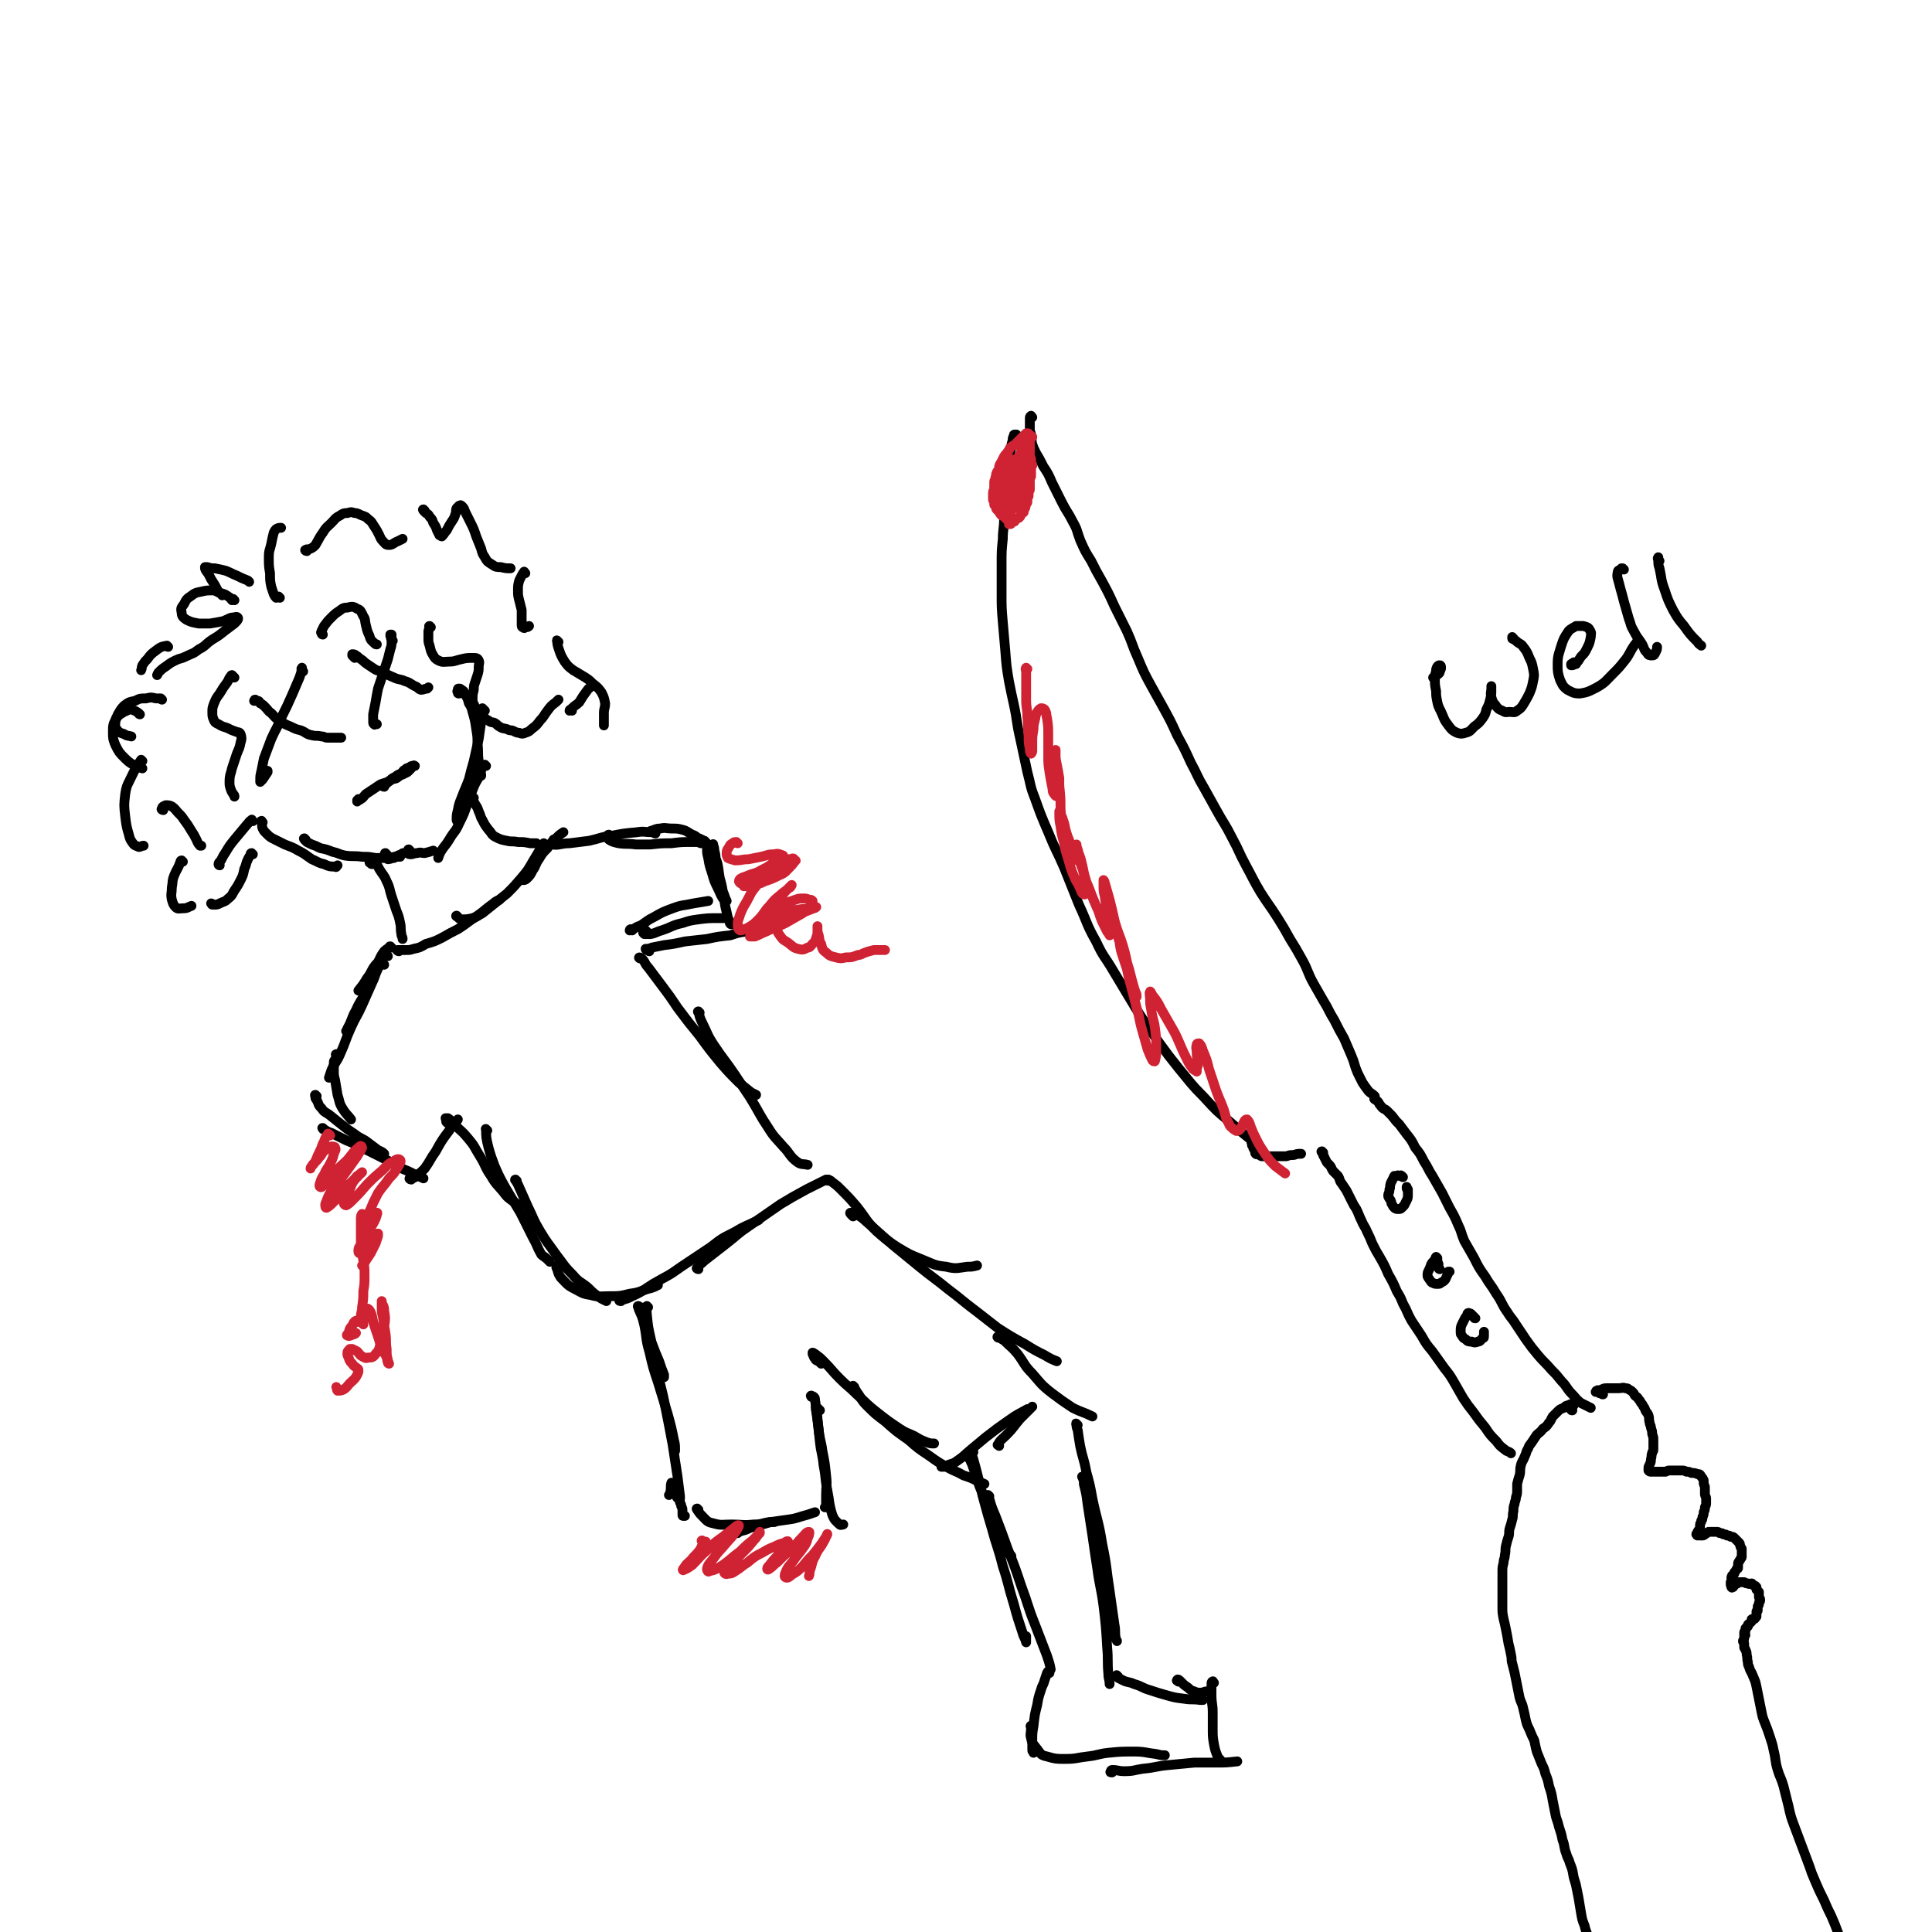 <svg viewBox='0 0 1574 1574' version='1.1' xmlns='http://www.w3.org/2000/svg' xmlns:xlink='http://www.w3.org/1999/xlink'><g fill='none' stroke='#000000' stroke-width='8' stroke-linecap='round' stroke-linejoin='round'><path d='M829,355c-1,0 -1,0 -1,-1 -1,0 -1,0 -1,0 -1,0 -1,0 -1,1 -1,2 -1,2 -1,4 -1,3 -1,3 -1,6 -1,3 -1,3 -1,7 0,5 0,5 0,10 -1,6 -1,6 -2,12 -1,6 -1,6 -2,12 -1,8 0,8 -1,17 0,8 -1,8 -1,16 -1,10 -1,10 -1,21 0,12 0,12 0,24 0,11 0,11 1,23 1,11 1,11 2,23 1,13 1,13 3,25 2,10 2,10 4,19 3,14 2,14 5,27 3,14 3,14 6,28 3,11 2,11 6,21 5,14 5,14 11,28 6,15 7,15 13,29 6,15 6,15 12,30 7,15 6,16 14,30 6,13 7,12 14,24 9,15 9,15 18,30 9,14 9,14 19,28 8,11 8,11 16,21 10,12 10,13 21,24 10,11 10,11 21,20 9,8 9,8 19,16 2,1 2,1 4,2 '/><path d='M841,340c-1,0 -1,-2 -1,-1 -1,0 -1,1 -1,2 0,1 0,1 0,1 0,2 0,2 0,3 0,3 0,3 0,5 0,2 1,2 1,5 1,3 0,4 1,7 1,3 1,3 3,7 3,5 3,5 6,11 4,6 4,6 7,13 4,8 4,8 8,16 4,8 5,8 9,16 4,7 3,7 6,15 4,9 4,9 9,17 4,8 4,8 8,15 6,11 6,11 11,22 5,10 5,10 10,20 5,11 4,11 9,22 5,12 5,12 11,23 5,9 5,9 10,18 6,11 6,11 11,22 6,11 6,11 11,22 6,11 5,11 11,21 5,9 5,9 10,18 6,11 7,11 13,23 6,11 5,11 11,22 6,11 6,12 12,22 7,11 7,10 14,21 5,8 5,8 10,17 5,8 5,8 10,17 5,9 4,10 9,19 4,7 4,7 8,14 5,8 4,8 9,16 4,8 4,8 8,15 3,7 3,7 6,14 3,7 2,7 5,14 2,4 2,4 4,8 2,3 2,3 5,7 2,2 3,2 5,4 0,0 0,0 0,0 '/><path d='M1021,931c-1,0 -1,-1 -1,-1 -1,1 0,1 0,2 0,0 0,1 0,1 0,0 1,0 1,0 0,1 0,1 0,2 0,1 1,1 1,2 1,1 0,2 1,3 1,1 2,0 3,1 1,0 1,1 2,1 1,0 2,0 3,0 2,0 2,0 3,0 3,0 3,0 5,0 3,0 3,0 5,0 2,0 2,0 4,0 3,-1 3,-1 6,-1 3,-1 3,-1 6,-1 0,0 0,0 0,0 '/><path d='M1078,939c-1,0 -1,-1 -1,-1 -1,0 0,1 0,1 0,0 0,0 0,0 1,0 1,0 1,1 0,0 0,0 0,1 0,1 1,1 1,2 1,2 1,2 2,4 1,1 1,1 2,2 2,2 1,2 3,5 2,2 2,2 4,4 2,3 1,4 3,6 2,3 2,3 4,6 2,4 2,4 4,8 2,4 2,4 4,7 2,4 2,5 4,9 2,5 3,5 5,10 2,4 2,4 4,9 3,6 3,6 6,11 4,7 4,7 7,14 4,7 4,7 7,14 3,5 3,5 5,10 4,7 3,7 7,14 4,6 4,6 8,12 4,7 4,7 9,13 5,7 5,7 10,14 4,5 4,5 7,10 4,7 4,7 8,14 4,6 4,6 8,11 5,7 5,7 10,13 4,6 4,6 9,11 3,4 3,4 7,7 2,2 3,1 5,3 0,0 0,0 0,0 '/><path d='M1121,896c-1,0 -2,-1 -1,-1 0,0 0,1 1,1 1,1 1,1 2,2 1,2 1,2 2,3 2,3 3,2 5,4 2,2 2,2 4,4 3,4 3,4 6,7 3,4 3,4 6,8 4,5 4,5 7,11 4,5 4,5 7,11 4,6 3,6 7,12 4,7 4,7 8,14 3,6 3,6 6,12 4,7 4,7 7,14 3,6 2,6 5,13 4,7 4,7 8,14 4,8 4,8 9,15 4,7 5,7 9,14 5,7 4,8 9,15 3,5 4,5 7,10 4,6 4,6 8,12 5,7 5,7 10,13 5,6 6,6 11,12 4,4 4,4 8,9 5,5 4,6 9,11 3,3 3,4 7,7 4,2 4,2 8,4 0,0 0,0 0,0 '/><path d='M1281,1149c-1,0 -1,0 -1,-1 -1,0 0,0 0,0 1,-1 0,-2 1,-2 0,-1 1,-1 1,-1 0,-1 0,-1 0,-1 0,-1 -1,-1 -1,0 -2,0 -2,0 -3,1 -2,0 -2,0 -4,2 -3,1 -3,1 -5,3 -2,2 -2,2 -4,4 -2,3 -1,3 -3,5 -2,3 -2,3 -5,5 -2,3 -3,3 -5,5 -2,3 -2,3 -4,6 -2,3 -2,2 -3,5 -2,3 -1,3 -3,7 -1,3 -2,3 -3,7 -1,4 0,4 -1,8 -1,3 -1,3 -2,7 0,2 0,3 0,5 0,3 0,3 -1,6 0,3 -1,3 -1,5 -1,3 -1,3 -1,6 -1,4 0,4 -1,7 -1,4 -1,4 -2,7 -1,3 0,4 -1,7 -1,3 -1,3 -2,7 -1,4 0,4 -1,8 0,3 -1,3 -1,6 -1,4 -1,4 -1,8 0,4 0,4 0,8 0,6 0,6 0,11 0,5 0,5 0,9 0,5 0,5 1,10 1,4 1,4 2,9 1,5 1,5 2,11 1,4 1,4 2,9 1,4 0,4 1,7 1,4 1,4 2,8 1,5 1,5 2,10 1,5 1,5 2,10 1,4 2,4 3,9 1,4 1,4 2,9 1,4 1,4 3,8 2,5 2,5 4,9 1,5 1,5 2,9 2,5 2,5 4,10 2,4 2,4 3,8 2,5 2,5 3,10 2,6 2,6 3,12 1,5 1,5 2,10 1,6 2,6 3,11 2,6 2,6 3,11 2,5 1,6 3,11 1,4 2,4 3,8 2,5 2,5 3,11 1,4 1,3 2,7 1,5 1,5 2,10 1,6 1,6 2,12 1,6 1,6 3,11 1,5 2,5 3,10 1,5 1,5 2,10 1,3 1,3 2,7 1,4 1,4 1,9 0,4 0,4 0,8 0,4 0,4 0,8 0,3 0,3 0,6 0,2 0,2 1,3 0,1 1,0 1,1 '/><path d='M1306,1136c-1,0 -1,0 -1,-1 -1,0 -1,0 -2,0 -1,-1 0,-1 -1,-1 0,0 0,0 -1,0 0,0 0,0 0,0 0,0 0,0 -1,0 0,0 0,0 0,0 1,-1 0,-1 1,-1 1,-1 1,0 2,0 1,0 1,-1 2,-1 2,-1 2,-1 4,-1 1,0 2,0 3,0 2,0 2,0 3,0 2,0 2,0 4,0 3,0 3,-1 5,0 2,0 2,0 3,1 2,1 2,1 3,2 1,1 1,1 2,3 1,1 2,1 3,3 1,1 1,1 2,3 1,1 1,1 2,3 1,1 1,2 2,4 1,1 1,1 2,3 1,3 0,3 1,6 0,2 1,2 1,4 1,3 1,3 1,5 1,3 1,3 1,5 0,2 0,2 0,4 0,2 0,2 0,4 0,2 -1,1 -1,3 -1,2 0,2 -1,5 0,2 0,2 -1,4 0,1 -1,1 -1,3 0,1 0,1 0,2 1,1 1,1 2,1 1,0 2,0 3,0 2,0 2,0 3,0 2,0 2,0 3,0 2,0 2,0 3,0 2,-1 2,-1 4,-1 2,0 2,0 4,0 2,0 2,0 4,0 3,0 3,0 5,1 2,0 2,0 4,1 2,0 3,0 5,1 2,0 2,0 3,2 1,1 1,1 2,3 0,1 0,1 0,2 0,2 1,2 1,4 0,1 0,1 0,2 0,2 0,2 0,3 0,2 1,2 1,4 0,2 0,2 0,3 0,2 0,2 -1,4 0,2 0,2 -1,4 0,2 0,2 -1,4 0,2 0,2 -1,3 0,2 -1,2 -1,3 0,1 0,2 0,3 -1,2 -1,1 -2,3 0,0 0,1 0,1 0,1 -1,0 -1,1 0,0 1,0 1,1 0,0 0,0 0,0 0,0 -1,0 0,-1 0,0 1,1 2,1 0,0 1,0 1,0 2,0 2,0 3,-1 2,-1 1,-1 3,-2 1,0 2,0 3,0 2,0 2,0 3,0 2,0 2,0 3,1 2,0 2,0 3,1 2,0 2,0 3,1 2,0 2,0 3,1 2,0 2,0 3,1 1,1 1,1 2,2 1,1 1,1 2,2 1,1 0,1 1,3 0,1 1,1 1,2 0,1 0,1 0,2 0,0 0,0 0,1 0,1 0,1 0,3 0,1 0,1 -1,2 0,1 -1,1 -1,2 -1,1 -1,1 -1,3 0,1 0,1 0,2 0,1 0,1 -1,1 -1,2 -1,2 -2,3 0,1 0,1 0,1 -1,2 -2,1 -2,2 -1,2 0,2 0,3 0,1 0,1 0,1 0,1 -1,1 -1,1 0,1 0,1 0,1 0,1 0,1 0,1 0,1 1,1 1,1 0,0 0,0 0,0 0,1 0,1 0,1 0,0 0,0 0,0 0,1 0,0 0,0 -1,0 0,0 0,0 0,0 1,0 1,0 0,0 0,0 0,0 0,0 0,0 0,-1 0,0 0,0 0,0 1,0 1,0 1,-1 1,0 0,0 1,-1 0,0 1,1 1,0 1,0 0,0 1,-1 0,0 1,0 1,0 1,0 1,0 2,0 1,0 1,0 2,0 2,1 1,1 3,1 1,1 2,0 3,0 1,0 0,1 1,1 1,1 1,1 2,1 1,1 1,1 1,1 0,1 0,1 0,1 0,1 0,1 0,1 1,1 1,1 2,2 0,1 0,1 0,2 0,1 0,1 0,2 0,1 1,1 1,2 0,1 0,1 0,1 0,1 -1,1 -1,2 0,1 0,1 0,1 0,1 -1,1 -1,2 0,0 0,1 0,1 0,0 0,0 0,1 0,0 0,0 0,0 0,0 0,1 0,1 0,1 -1,0 -1,1 0,0 0,0 0,1 0,0 0,0 0,1 0,0 0,0 0,0 0,0 0,0 0,1 0,0 0,0 0,0 0,0 0,0 0,1 0,0 0,0 -1,1 0,0 0,1 -1,1 0,0 -1,0 -1,0 -1,0 -1,0 -1,1 0,0 0,0 0,1 0,0 0,0 -1,1 0,0 0,0 -1,1 0,0 -1,0 -1,1 0,0 0,0 0,1 0,0 0,0 -1,1 0,0 0,0 0,0 0,0 -1,0 -1,1 0,0 0,0 0,1 0,0 0,0 0,1 0,0 0,0 0,0 0,0 -1,0 -1,1 0,0 0,0 0,1 0,0 0,0 0,0 0,0 0,0 0,1 0,0 1,-1 1,0 0,0 -1,0 -1,1 0,0 0,0 0,1 0,0 0,0 0,1 0,1 -1,1 -1,2 0,1 1,1 1,2 0,1 0,1 0,3 0,1 1,1 1,2 1,2 1,2 1,4 1,3 0,3 1,6 0,2 0,2 1,4 1,4 2,4 3,7 2,5 2,4 3,9 1,5 1,5 2,10 1,5 1,5 2,10 1,5 1,5 3,10 2,5 2,5 4,11 2,6 2,6 3,11 2,8 1,8 3,15 2,7 3,7 5,14 2,8 2,8 4,16 2,9 2,9 5,17 3,8 3,8 6,16 3,8 3,8 6,16 2,6 2,6 5,13 3,7 3,7 7,15 3,7 3,7 6,13 3,7 3,7 6,15 3,7 2,7 5,14 2,6 3,6 5,12 2,6 2,6 3,12 1,5 1,5 2,10 1,4 0,4 1,7 0,2 0,2 1,5 0,1 0,2 1,3 0,0 1,0 1,0 '/><path d='M1143,959c-1,0 -1,-1 -1,-1 -1,0 0,0 0,0 -1,-1 -1,0 -2,0 -1,0 -1,-1 -2,0 -1,0 -1,0 -2,0 -1,1 0,1 -1,2 -1,2 -1,2 -2,4 -1,3 0,3 -1,5 0,3 -1,3 -1,5 0,2 1,2 2,4 1,2 0,2 1,3 1,2 1,2 2,3 1,1 2,1 3,1 2,0 2,0 3,-1 1,-1 1,-1 2,-2 1,-2 1,-2 2,-4 1,-2 1,-2 1,-5 0,-2 0,-2 0,-4 0,0 -1,0 -1,-1 0,0 0,0 0,-1 '/><path d='M1173,1034c-1,0 -1,-1 -1,-1 -1,-1 0,-1 0,-3 0,-1 -1,-1 -1,-3 0,-1 0,-1 0,-2 0,0 -1,-1 -1,-1 -1,1 0,2 -1,2 -1,2 -2,2 -3,4 -1,3 -1,3 -2,5 -1,2 -1,2 -1,4 0,2 1,2 2,4 1,1 1,2 2,2 2,1 2,1 4,1 2,0 2,0 3,-1 2,-1 2,-1 3,-2 1,-1 1,-2 2,-4 1,-1 0,-2 1,-3 0,0 1,0 1,0 '/><path d='M1202,1074c-1,0 -1,0 -1,-1 -1,-1 -1,-1 -2,-2 -1,-1 -1,-1 -2,-1 0,0 -1,-1 -1,0 -1,0 0,1 -1,2 -1,1 -1,1 -2,3 -1,2 -1,2 -2,4 -1,2 -1,3 -1,6 0,2 0,2 1,3 1,2 1,2 3,3 2,2 2,2 5,2 2,1 3,1 5,0 2,0 2,-1 4,-3 1,0 1,0 1,-2 0,-1 0,-1 0,-2 0,-1 0,-1 0,-1 '/></g>
<g fill='none' stroke='#CF2233' stroke-width='8' stroke-linecap='round' stroke-linejoin='round'><path d='M841,356c-1,0 -1,0 -1,-1 -1,0 0,1 0,1 0,0 0,-1 -1,-1 0,0 -1,0 -1,0 0,0 0,-1 0,-1 0,-1 0,-1 -1,-1 0,0 -1,0 -1,0 -1,1 -1,1 -2,2 -1,1 -1,1 -3,3 -2,2 -2,2 -4,4 -1,1 -2,1 -3,2 -2,1 -1,2 -3,4 -1,2 -2,2 -3,4 -1,2 -1,2 -2,4 -1,2 -1,1 -2,4 0,0 0,1 0,2 -1,2 -1,1 -2,3 -1,2 0,2 -1,4 0,2 -1,2 -1,4 0,3 0,3 0,5 0,2 -1,2 -1,3 0,2 0,2 0,3 0,2 0,2 0,3 0,1 1,1 1,2 0,1 0,1 0,2 0,1 1,0 1,1 1,1 0,2 1,3 1,1 1,1 2,2 1,1 1,1 2,2 1,1 1,1 2,2 1,0 1,0 1,1 1,1 1,1 2,2 1,1 1,1 1,2 0,0 0,1 0,1 0,0 1,0 1,0 1,0 1,-1 1,-1 1,-1 0,-1 1,-1 0,0 1,0 1,0 1,0 1,-1 1,-1 1,-1 0,-1 1,-1 1,-1 1,-1 2,-1 1,-1 1,-1 1,-1 1,-1 0,-1 1,-2 0,-1 1,-1 1,-1 1,-1 1,0 1,-1 0,0 0,-1 0,-1 0,-1 1,-1 1,-2 1,-1 0,-2 1,-3 0,-1 1,-1 1,-2 0,0 0,0 0,-1 0,-1 0,-1 0,-2 0,0 0,0 0,-1 0,0 1,0 1,-1 0,-1 0,-1 0,-2 0,-1 0,-1 0,-2 0,0 1,0 1,-1 0,-1 0,-1 0,-2 0,-1 0,-1 0,-2 0,-1 0,-1 0,-2 0,-1 0,-1 0,-3 0,-1 1,-1 1,-2 0,-1 0,-1 0,-2 0,-1 0,-1 0,-2 0,-1 0,-1 0,-2 0,0 0,-1 0,-1 0,-2 1,-1 1,-2 0,-1 -1,-1 -1,-2 0,-1 0,-1 0,-1 0,-1 0,-2 0,-2 0,-1 -1,-1 -1,-1 0,-1 0,-1 0,-2 0,-1 0,-1 0,-2 0,-1 0,-1 0,-2 0,-1 0,-1 0,-1 0,-1 0,-1 0,-2 0,-1 0,-1 0,-2 0,-1 0,-1 0,-2 0,-1 0,-1 0,-1 0,-1 0,-1 -1,-1 0,0 0,0 0,0 0,-1 0,-1 0,-1 0,-1 0,-1 0,-1 0,0 0,0 0,1 0,0 0,0 0,1 0,1 0,1 -1,2 0,1 0,1 -1,2 0,0 0,0 -1,1 0,0 0,0 0,0 0,1 0,1 -1,2 -1,1 -1,1 -2,2 0,0 0,0 0,1 0,1 0,1 -1,2 0,1 -1,1 -1,2 0,2 0,2 0,4 0,3 -1,3 -1,6 0,3 0,3 0,6 0,3 -1,3 -1,6 0,3 0,3 1,5 0,1 0,1 1,2 0,1 1,1 1,1 1,0 1,-1 1,-2 1,-1 0,-1 1,-3 1,-2 1,-2 2,-4 1,-3 1,-3 1,-6 1,-3 0,-3 1,-5 0,-3 1,-3 1,-5 0,-3 1,-3 0,-5 0,-2 -1,-2 -2,-4 0,-1 0,-2 -1,-2 0,-1 -1,-1 -1,0 -1,1 -1,1 -2,3 -2,3 -2,3 -3,7 -2,5 -2,5 -3,11 -1,7 -1,7 -1,13 0,4 0,4 0,8 0,2 0,3 1,4 1,1 2,1 3,0 2,-2 2,-2 3,-5 1,-4 1,-4 2,-8 1,-4 1,-4 2,-9 0,-4 0,-4 0,-8 0,-2 0,-2 -1,-4 0,-3 0,-4 -1,-5 -1,-1 -2,-2 -3,-1 -1,0 -1,1 -2,2 -2,2 -2,2 -4,6 -2,4 -2,4 -4,9 -1,5 -1,5 -2,10 0,5 0,5 0,9 0,2 0,2 1,4 0,1 1,1 1,1 1,0 1,-1 2,-2 1,-3 1,-3 2,-6 1,-3 1,-3 1,-7 1,-4 1,-4 1,-8 1,-4 1,-4 1,-8 0,-2 1,-3 0,-5 0,-2 -1,-2 -2,-2 -1,-1 -2,-1 -3,1 -2,2 -2,2 -3,6 -2,5 -2,5 -4,10 -1,5 -2,5 -2,10 -1,6 -1,6 0,12 0,3 0,4 2,6 2,1 3,1 5,0 2,-1 2,-2 3,-4 2,-5 3,-5 4,-10 1,-5 1,-5 1,-11 0,-5 0,-5 -1,-10 -1,-3 -1,-3 -3,-6 -1,-2 -1,-3 -2,-4 -1,-1 -1,-2 -2,-1 -1,0 -1,1 -1,2 -1,1 -1,1 -1,3 -1,3 -1,3 -1,7 -1,6 -1,6 -1,12 0,6 0,6 1,11 1,3 0,4 2,6 1,1 2,1 4,0 2,0 2,-1 3,-2 '/></g>
<g fill='none' stroke='#000000' stroke-width='8' stroke-linecap='round' stroke-linejoin='round'><path d='M247,547c-1,0 -1,0 -1,-1 -1,0 0,0 0,0 0,0 0,-1 0,-1 0,0 0,0 0,0 0,0 0,-1 0,-1 -1,1 0,1 0,2 -1,3 -1,3 -2,6 -3,7 -3,7 -6,14 -4,9 -4,9 -8,17 -4,10 -5,10 -9,19 -3,8 -3,8 -6,16 -1,5 -1,5 -2,10 -1,4 -1,4 -1,8 0,0 0,1 0,1 1,-1 1,-1 2,-2 2,-3 2,-3 4,-6 0,-1 0,-1 0,-1 '/><path d='M209,571c-1,0 -1,-1 -1,-1 -1,0 0,0 0,1 0,0 -1,0 -1,0 0,0 1,-1 2,0 2,0 2,0 3,2 2,1 2,1 4,3 3,3 2,3 5,5 3,3 3,4 7,6 4,3 4,3 9,5 4,2 4,2 8,3 5,2 4,3 9,4 4,1 4,0 8,1 3,0 2,1 5,1 4,0 4,0 8,0 2,0 2,0 3,0 '/><path d='M320,522c-1,0 -1,-1 -1,-1 -1,-1 0,-1 0,-2 0,0 -1,0 -1,-1 0,0 0,0 0,-1 0,0 1,0 1,0 0,1 0,1 0,2 0,2 0,2 0,3 0,4 0,4 -1,7 -1,4 -1,4 -2,8 -2,6 -2,6 -4,12 -2,6 -2,6 -4,12 -1,5 -1,5 -2,11 -1,5 -1,5 -2,10 0,3 0,3 0,6 0,1 0,2 1,2 0,1 1,0 1,0 1,0 1,0 1,0 '/><path d='M289,536c-1,-1 -1,-1 -1,-1 -1,-1 -1,-1 -1,-1 0,0 0,-1 0,-1 1,0 2,0 3,1 2,1 2,2 4,3 3,2 2,2 5,4 3,2 3,2 6,4 3,2 4,1 7,3 5,2 4,2 9,4 4,2 5,1 9,3 4,1 4,2 8,4 3,1 2,2 5,3 2,0 3,-1 5,-1 1,-1 1,-1 1,-1 '/><path d='M203,474c-1,-1 -1,-1 -1,-1 -5,-2 -5,-2 -9,-4 -5,-2 -4,-2 -9,-4 -4,-1 -4,-1 -9,-2 -3,0 -3,0 -6,-1 -1,0 -1,0 -2,0 0,0 0,1 0,1 1,3 2,3 3,5 2,4 2,4 4,7 2,3 2,4 4,7 1,2 2,1 3,3 '/><path d='M191,489c-1,0 -1,-1 -1,-1 -1,0 -1,1 -1,1 -1,-1 -1,-2 -3,-3 -3,-2 -3,-2 -7,-3 -3,-1 -3,-2 -6,-2 -4,0 -5,0 -9,1 -5,1 -5,1 -9,4 -3,2 -3,2 -5,6 -2,3 -3,3 -2,7 0,3 1,4 4,6 4,2 5,2 10,3 4,0 5,0 9,0 6,-1 6,-1 11,-2 5,-2 5,-3 9,-3 2,-1 3,0 3,1 0,1 -1,2 -3,4 -4,3 -4,3 -8,6 -5,4 -5,4 -10,7 -6,4 -5,5 -11,8 -5,4 -5,3 -11,6 -4,2 -4,1 -8,3 -4,2 -4,2 -8,5 -3,2 -3,2 -6,5 -1,1 0,1 -1,2 '/><path d='M137,527c-1,0 -1,-1 -1,-1 -5,1 -5,1 -9,4 -4,3 -4,3 -7,7 -2,2 -2,2 -4,5 -1,2 0,2 -1,4 '/><path d='M132,570c-1,0 -1,-1 -1,-1 -2,0 -2,0 -4,0 -4,-1 -4,-1 -8,0 -5,0 -5,0 -9,2 -5,1 -5,1 -9,4 -3,3 -3,4 -5,7 -1,3 -2,3 -2,6 0,3 -1,4 1,6 2,3 3,3 6,4 3,2 3,1 6,2 '/><path d='M114,582c-1,0 -1,-1 -1,-1 -3,-2 -3,-2 -6,-3 -3,0 -3,1 -6,2 -3,2 -4,2 -6,5 -3,5 -3,6 -3,11 0,6 0,6 2,11 3,6 3,6 8,11 4,4 5,4 10,7 2,1 2,0 4,1 '/><path d='M116,620c-1,0 -1,-1 -1,-1 -5,7 -5,8 -9,16 -3,6 -3,6 -4,12 -1,9 -1,9 0,18 1,8 1,8 3,15 1,4 1,4 4,8 1,1 2,1 4,2 2,0 2,-1 4,-1 '/><path d='M133,660c-1,0 -2,-1 -1,-1 0,-2 1,-2 3,-3 2,0 3,0 5,1 3,2 3,3 5,5 3,3 3,3 5,6 3,4 3,4 6,9 2,3 2,3 4,7 1,2 1,3 3,5 0,0 1,0 1,0 '/><path d='M149,702c-1,0 -1,-1 -1,-1 -1,0 -1,1 -1,1 -2,6 -3,6 -5,11 -2,5 -1,5 -2,10 0,5 -1,5 0,10 1,3 1,4 3,6 2,2 3,1 6,1 4,0 4,-1 7,-2 '/><path d='M191,552c-1,0 -1,0 -1,-1 -1,0 -1,-1 -1,-1 0,0 -1,0 -1,1 -2,2 -1,2 -3,5 -3,4 -3,4 -6,9 -3,4 -3,4 -5,9 -1,3 -1,3 -1,6 0,3 0,4 1,6 1,3 2,3 4,4 3,2 4,2 7,3 4,2 4,2 7,3 2,1 3,0 4,2 1,3 1,4 0,7 -1,5 -1,4 -3,9 -2,6 -2,6 -4,12 -1,5 -2,5 -2,11 0,3 0,3 1,6 1,3 1,2 2,4 1,1 1,1 1,2 '/><path d='M206,669c-1,-1 -1,-2 -1,-1 -2,1 -2,2 -4,4 -5,6 -5,6 -10,12 -4,5 -4,5 -7,10 -2,3 -2,3 -4,7 -1,1 -2,2 -2,3 0,1 1,1 1,1 '/><path d='M206,696c-1,0 -1,-1 -1,-1 -1,0 -1,1 -1,2 -1,1 -1,1 -2,3 -2,4 -1,4 -3,8 -1,5 -1,5 -3,9 -2,4 -2,4 -4,7 -3,4 -2,5 -6,8 -3,3 -3,2 -7,4 -2,1 -2,1 -4,1 -1,0 -1,0 -2,0 -1,0 0,-1 -1,-1 '/><path d='M228,487c-1,0 -1,-1 -1,-1 -1,0 -1,1 -2,1 -1,-1 -1,-1 -2,-3 -1,-3 -1,-3 -2,-6 -1,-5 -1,-5 -1,-11 -1,-6 -1,-6 -1,-13 0,-6 1,-6 2,-11 1,-5 1,-5 2,-9 1,-2 1,-2 2,-3 2,-1 2,-1 4,-1 0,0 0,0 0,0 '/><path d='M250,449c-1,0 -2,-1 -1,-1 1,-1 2,0 4,-1 2,-1 2,-1 4,-3 3,-5 3,-6 6,-10 3,-5 3,-4 7,-8 3,-3 3,-4 7,-6 3,-2 3,-2 6,-2 3,-1 3,-1 6,0 3,0 3,1 6,2 3,1 3,1 5,3 3,2 3,3 5,6 2,3 2,3 4,7 1,2 1,3 3,5 2,2 2,3 5,3 3,0 4,-2 7,-3 2,-1 2,-1 4,-2 '/><path d='M346,416c-1,0 -1,0 -1,-1 -1,0 0,1 0,1 0,0 0,0 0,0 1,1 1,1 2,2 2,1 2,1 3,3 2,2 2,2 3,5 2,3 2,3 3,6 1,2 1,2 2,4 1,0 1,1 2,1 2,-2 2,-3 4,-5 2,-4 2,-4 4,-7 2,-3 2,-3 3,-6 1,-2 0,-3 1,-5 1,-1 1,-1 2,-2 1,0 1,-1 2,0 2,2 2,2 3,5 2,4 2,4 4,8 3,6 3,6 5,12 2,5 2,5 4,10 1,4 1,4 3,7 2,4 3,4 6,6 3,2 3,2 7,2 4,1 4,1 8,1 0,0 0,0 0,0 '/><path d='M428,467c-1,0 -1,-2 -1,-1 -1,1 -1,1 -2,3 -1,2 -1,2 -2,4 -1,4 -1,4 -1,8 0,4 0,4 1,8 1,4 1,4 2,8 0,3 0,3 0,7 0,2 0,2 0,5 0,1 0,2 1,2 1,1 1,1 2,0 2,0 2,0 3,-1 '/><path d='M455,523c-1,0 -2,-2 -1,-1 0,2 0,3 1,6 2,6 2,6 5,11 3,4 3,4 7,7 5,3 5,3 10,6 3,2 3,2 6,5 4,3 4,3 7,7 2,4 2,4 3,9 0,4 -1,4 -1,8 0,4 0,4 0,8 0,1 0,1 0,2 '/><path d='M263,517c-1,0 -1,-1 -1,-1 -1,-1 0,-1 0,-2 1,-2 1,-2 2,-4 3,-4 3,-4 6,-7 3,-3 3,-3 6,-5 3,-2 3,-3 7,-3 4,-1 5,-1 8,1 3,1 3,2 5,6 2,3 1,3 2,7 1,4 1,5 3,9 1,4 2,4 4,6 1,1 1,1 2,1 '/><path d='M351,511c-1,0 -1,-1 -1,-1 -1,0 0,1 0,1 0,2 -1,2 -1,3 0,3 0,3 0,6 0,3 0,3 1,6 1,4 1,5 3,8 1,2 2,3 4,4 4,2 5,1 9,1 5,0 5,-1 10,-2 4,-1 5,-1 9,-1 3,0 4,0 5,2 1,2 0,3 0,5 0,3 0,4 -1,7 -1,3 -1,3 -2,6 -1,3 -1,3 -1,6 -1,4 -1,4 -1,8 0,3 1,3 2,6 1,3 1,3 3,5 2,2 2,2 4,3 2,2 2,2 4,3 2,2 3,1 5,2 2,1 2,2 4,3 3,2 3,1 6,2 2,1 2,1 4,1 3,1 3,2 6,2 2,1 3,1 5,0 3,-1 3,-1 5,-3 4,-3 4,-3 7,-7 3,-3 3,-4 6,-8 3,-4 3,-4 7,-7 1,-1 1,-1 2,-2 '/><path d='M466,579c-1,0 -1,-1 -1,-1 -1,0 -1,1 -1,1 0,0 0,0 0,0 1,-1 1,-1 2,-2 3,-3 3,-2 6,-5 3,-5 3,-5 6,-9 2,-3 2,-2 4,-4 1,-1 1,-1 2,-1 '/><path d='M214,670c-1,-1 -1,-2 -1,-1 -1,0 0,0 0,1 1,2 0,3 1,5 1,2 1,2 3,4 3,3 3,3 7,5 4,2 4,2 8,4 5,2 6,2 11,5 6,3 5,3 11,7 5,2 5,3 10,4 4,2 5,2 9,2 1,1 1,0 2,-1 '/><path d='M249,684c-1,0 -1,-1 -1,-1 -1,0 0,1 0,1 1,1 1,1 2,2 2,1 2,1 4,2 3,1 3,1 7,3 5,1 5,1 10,3 5,1 5,2 10,3 7,1 7,0 14,1 6,0 5,0 11,1 5,0 5,0 10,0 5,-1 5,-1 10,-1 0,0 0,0 0,0 '/><path d='M315,696c-1,0 -1,-1 -1,-1 -1,0 0,1 0,2 0,0 0,0 0,1 1,1 1,1 2,2 2,0 3,-1 5,-1 3,-2 3,-2 6,-3 1,-1 1,-1 2,-1 '/><path d='M334,693c-1,0 -1,-1 -1,-1 -1,0 0,1 0,2 0,0 -1,0 -1,1 0,0 1,1 2,1 3,0 3,-1 6,-1 3,-1 3,0 6,0 4,-1 4,-1 7,-2 0,0 0,0 0,0 '/><path d='M374,565c-1,0 -1,0 -1,-1 -1,-1 0,-1 0,-2 0,-1 0,-1 1,-1 1,0 1,0 2,1 2,1 2,1 3,4 2,3 2,3 3,7 2,3 2,3 3,7 2,7 2,7 3,14 1,6 1,6 1,12 1,7 0,7 1,14 0,4 0,4 1,9 0,1 1,2 1,3 0,0 0,-1 0,-1 '/><path d='M395,579c-1,0 -1,-1 -1,-1 -1,0 -1,-1 -1,-1 0,1 0,2 0,3 0,4 0,4 -1,8 -1,7 -1,7 -2,14 -2,9 -2,9 -4,18 -2,7 -2,7 -4,15 -3,8 -3,7 -6,15 -2,5 -2,5 -3,10 -1,4 -1,4 -1,8 0,1 1,1 1,2 '/><path d='M396,624c-1,0 -1,-1 -1,-1 -1,0 -2,1 -2,2 -1,2 -1,3 -2,6 -2,5 -3,5 -5,10 -3,7 -2,7 -5,13 -3,9 -3,9 -7,17 -3,7 -4,6 -8,13 -3,5 -4,5 -7,10 -1,2 -1,2 -2,5 '/><path d='M303,704c-1,0 -1,-1 -1,-1 -1,0 -1,0 -1,-1 0,0 0,0 0,0 0,-1 1,0 1,0 1,0 1,-1 2,0 1,0 1,0 2,1 2,3 2,3 3,5 3,5 4,5 6,10 3,6 2,6 4,12 2,6 2,6 4,12 2,5 2,5 3,10 1,4 0,4 1,9 0,2 1,2 1,4 '/><path d='M386,650c-1,0 -1,-1 -1,-1 -1,0 -1,-1 -1,-1 0,0 0,1 0,1 0,1 1,1 1,2 1,2 1,2 2,4 2,3 2,3 3,6 2,4 1,4 3,7 2,4 2,4 5,8 3,3 2,4 6,6 4,2 4,2 9,3 4,1 4,0 9,1 5,0 5,0 10,1 2,0 3,0 5,0 '/><path d='M325,775c-1,0 -2,-1 -1,-1 2,0 3,0 6,0 4,0 4,0 7,-1 5,-1 5,-1 10,-4 7,-2 7,-2 13,-5 7,-4 7,-4 13,-7 8,-5 8,-6 16,-11 7,-5 6,-5 13,-10 2,-2 3,-2 5,-3 '/><path d='M373,747c-1,0 -2,-1 -1,-1 1,1 2,3 4,3 4,0 5,0 9,-1 4,-1 4,-2 8,-4 5,-4 5,-4 10,-8 5,-4 5,-4 10,-8 6,-6 6,-6 12,-13 5,-6 5,-6 9,-13 3,-5 3,-5 6,-10 1,-3 2,-3 3,-5 '/><path d='M427,717c-1,0 -1,-1 -1,-1 -1,0 -1,1 0,1 1,0 2,0 3,-1 3,-3 3,-3 5,-7 3,-4 2,-5 5,-9 3,-5 3,-5 7,-9 3,-4 3,-5 7,-8 3,-3 3,-3 6,-5 '/><path d='M316,779c-1,0 -1,-1 -1,-1 -2,0 -2,1 -3,2 -3,3 -3,3 -6,6 -4,5 -3,6 -7,11 -3,5 -3,5 -7,10 '/><path d='M319,772c-1,0 -1,-1 -1,-1 -1,0 0,0 0,0 -2,2 -3,2 -5,4 -3,4 -3,5 -5,9 -3,6 -2,7 -5,13 -3,7 -3,7 -6,13 -3,6 -4,6 -7,13 -4,7 -3,8 -7,15 0,1 0,1 -1,2 '/><path d='M313,786c-1,0 -1,-1 -1,-1 -1,0 -1,0 -1,0 -2,2 -2,2 -3,4 -3,6 -2,6 -5,12 -4,9 -4,9 -8,18 -4,9 -5,9 -9,18 -5,11 -4,11 -9,22 -3,7 -4,6 -7,13 -1,3 -1,3 -2,6 '/><path d='M275,860c-1,-1 -1,-2 -1,-1 -1,0 0,0 0,1 0,2 0,2 -1,3 0,1 -1,1 -1,2 0,1 0,1 0,3 0,2 0,2 0,5 0,3 0,3 1,7 1,6 1,6 2,12 2,6 1,6 4,11 3,5 4,5 7,9 0,0 0,0 0,0 '/><path d='M258,893c-1,0 -1,-1 -1,-1 -1,0 0,1 0,2 0,1 0,1 1,2 2,4 1,4 4,7 2,3 3,3 6,5 5,4 5,4 10,8 5,4 5,4 11,8 5,4 6,3 11,7 4,3 4,3 8,6 2,1 3,1 5,3 '/><path d='M264,920c-1,-1 -1,-1 -1,-1 -1,0 0,0 0,0 0,1 0,1 1,1 3,2 3,2 6,3 6,3 6,3 12,6 7,3 8,3 15,7 6,3 6,3 12,6 8,4 8,4 16,9 7,3 8,3 15,7 3,1 3,1 5,2 '/><path d='M335,961c-1,0 -2,-1 -1,-1 0,0 0,1 1,0 2,0 2,0 4,-2 4,-3 4,-3 7,-6 5,-7 4,-7 9,-14 5,-9 5,-9 11,-17 3,-5 4,-4 7,-9 '/><path d='M365,915c-1,0 -1,-1 -1,-1 -1,0 0,0 0,0 0,-1 -1,-2 -1,-3 0,0 1,0 2,0 3,2 3,3 5,5 6,6 6,5 11,11 6,7 5,7 10,15 5,8 4,9 9,16 4,7 5,7 10,13 3,4 3,4 7,7 3,2 3,2 6,4 '/><path d='M397,921c-1,-1 -2,-2 -1,-1 0,6 0,7 2,15 2,7 2,7 5,15 4,9 4,9 9,18 6,10 6,10 12,20 5,10 5,10 10,20 4,7 3,7 7,14 2,2 3,2 5,4 1,1 1,1 2,2 '/><path d='M421,962c-1,0 -2,-1 -1,-1 0,1 1,2 2,4 4,9 4,9 8,18 5,10 4,10 10,20 6,10 6,9 13,19 7,9 6,9 14,17 5,6 6,5 12,10 5,5 5,5 11,9 2,1 2,1 4,2 '/><path d='M455,1032c-1,0 -1,-1 -1,-1 -1,1 -1,2 0,3 1,4 1,4 3,7 5,5 5,6 11,9 6,3 6,4 13,5 7,2 8,1 15,1 9,0 9,0 17,-2 8,-1 8,-2 15,-4 4,-1 4,-1 8,-3 '/><path d='M506,1060c-1,0 -2,0 -1,-1 0,0 1,0 2,0 4,-1 4,-1 8,-3 9,-4 9,-5 17,-10 12,-7 12,-6 23,-14 12,-8 12,-8 24,-16 9,-7 9,-7 19,-12 10,-6 10,-5 20,-10 '/><path d='M569,1034c-1,0 -2,-1 -1,-1 2,-3 3,-3 6,-6 9,-7 9,-7 18,-14 9,-7 9,-8 18,-14 13,-9 13,-9 26,-18 10,-6 10,-6 21,-12 8,-4 8,-4 16,-8 '/><path d='M522,781c-1,0 -2,-1 -1,-1 0,0 1,0 2,1 3,3 2,4 5,7 6,8 6,8 12,16 6,8 6,8 12,17 9,12 9,12 18,23 8,11 8,11 17,22 7,8 7,8 15,16 5,4 5,4 10,8 2,1 2,1 4,2 '/><path d='M570,825c-1,0 -2,-1 -1,-1 1,4 1,5 3,9 5,10 4,10 10,19 8,12 9,12 17,24 6,9 6,9 12,18 8,13 7,13 15,25 5,8 6,8 12,15 6,6 5,8 12,13 3,2 4,1 8,2 '/><path d='M515,758c-1,0 -1,-1 -1,-1 -1,0 -1,1 -1,1 1,-1 2,-1 3,-1 3,-2 3,-2 6,-3 6,-4 5,-4 11,-7 7,-4 7,-4 15,-7 8,-3 8,-2 17,-4 6,-1 6,-1 12,-2 '/><path d='M527,759c-1,0 -1,-1 -1,-1 -1,0 -1,0 -1,1 0,0 -1,0 -1,1 0,0 0,0 1,1 2,0 3,0 5,0 5,-1 5,-2 9,-3 9,-3 8,-4 17,-6 6,-2 6,-2 13,-3 8,-1 8,-1 17,-1 3,0 4,0 7,0 '/><path d='M529,775c-1,0 -1,-1 -1,-1 -1,0 -1,0 -1,0 0,0 -1,0 -1,-1 2,0 3,0 5,-1 5,-1 5,-1 10,-2 8,-1 8,-1 17,-3 9,-1 9,-1 18,-2 9,-2 10,-2 19,-3 6,-2 6,-2 12,-3 '/><path d='M596,753c-1,0 -1,0 -1,-1 -1,0 0,0 0,0 -1,-2 -1,-2 -2,-4 -1,-5 -1,-5 -2,-9 -1,-6 -1,-6 -2,-12 -1,-6 -1,-6 -3,-13 -1,-5 -1,-5 -3,-11 -2,-5 -2,-5 -4,-9 -1,-2 -1,-2 -2,-4 0,-1 -1,-2 -1,-1 0,0 0,1 0,3 0,3 0,3 1,7 1,6 1,6 3,12 2,7 2,7 5,13 2,4 2,5 4,8 1,1 2,1 3,2 0,0 0,0 0,0 -1,-2 -1,-2 -2,-5 -2,-5 -2,-5 -3,-10 -1,-6 -1,-6 -2,-13 -1,-6 -2,-5 -3,-11 -1,-3 -1,-3 -1,-6 0,-1 0,-2 0,-1 0,1 1,2 1,5 1,4 1,4 1,8 1,4 1,4 1,8 '/><path d='M575,686c-1,0 -1,0 -1,-1 -1,0 -1,0 -1,0 -1,-1 -1,-1 -2,-1 -1,-1 -1,-1 -2,-1 -3,-2 -2,-2 -5,-3 -4,-2 -4,-3 -8,-4 -4,-1 -4,-1 -9,-1 -4,0 -5,-1 -9,0 -4,0 -4,1 -8,2 '/><path d='M571,687c-1,0 -1,-1 -1,-1 -4,0 -4,0 -7,0 -8,0 -8,0 -16,1 -8,0 -8,0 -17,1 -6,0 -6,0 -12,0 -7,-1 -7,0 -14,-1 -4,-1 -5,-1 -8,-3 -1,-1 -1,-2 -1,-3 0,-1 1,-1 1,-1 '/><path d='M534,679c-1,0 -1,0 -1,-1 -1,0 -1,0 -2,0 -6,0 -6,-1 -12,0 -11,1 -11,1 -21,3 -9,1 -9,2 -18,4 -8,1 -8,1 -16,2 -7,0 -9,2 -14,1 -1,-1 1,-2 1,-4 '/><path d='M521,1065c-1,0 -2,-1 -1,-1 0,1 0,2 1,4 3,7 3,7 6,14 2,6 2,6 4,12 3,8 3,8 6,15 2,6 2,6 4,11 0,1 0,1 0,2 '/><path d='M523,1066c-1,0 -2,-1 -1,-1 1,6 1,7 3,15 2,10 1,11 4,21 3,13 3,13 7,25 4,13 4,13 8,26 3,11 3,11 5,21 1,4 1,4 1,8 0,1 0,1 0,1 0,0 0,0 -1,-1 '/><path d='M528,1065c-1,0 -1,-1 -1,-1 -1,3 0,4 0,7 1,10 1,10 3,19 2,13 2,13 5,25 3,15 4,15 7,31 3,15 3,15 6,31 2,13 2,13 4,26 1,8 1,8 2,16 0,1 0,1 0,2 '/><path d='M548,1209c-1,0 -1,-1 -1,-1 -1,3 0,4 -1,8 0,2 0,1 -1,2 '/><path d='M553,1221c-1,0 -1,-1 -1,-1 -1,0 0,0 0,0 0,1 1,1 1,1 1,2 1,2 1,3 1,2 1,2 1,3 1,2 1,2 1,4 0,2 0,2 0,3 0,1 0,1 1,1 0,0 1,0 1,0 '/><path d='M569,1230c-1,0 -1,-1 -1,-1 -1,0 0,1 0,1 2,3 2,3 4,5 4,4 4,5 9,6 7,2 7,1 15,1 9,0 9,1 18,0 7,0 6,-1 13,-2 2,0 2,0 4,0 '/><path d='M601,1249c-1,0 -1,0 -1,-1 -1,0 -1,1 -1,1 0,0 0,0 0,0 3,-1 3,-1 6,-2 5,-1 4,-2 9,-3 7,-2 7,-2 14,-4 7,-1 7,-1 14,-2 8,-1 8,-2 16,-4 3,-1 3,-1 6,-2 '/><path d='M662,1138c-1,0 -1,-1 -1,-1 -1,0 0,1 0,1 1,0 1,-1 2,0 1,1 1,1 1,3 1,4 0,4 1,9 1,7 1,7 2,15 1,9 2,9 3,17 2,10 2,10 3,20 1,8 0,8 0,16 0,5 0,5 0,9 0,1 0,1 -1,1 '/><path d='M668,1149c-1,0 -1,0 -1,-1 -1,-1 -1,-1 -2,-1 0,-1 0,0 0,1 0,4 1,4 1,8 1,10 1,10 2,19 1,9 2,9 3,19 2,10 1,10 3,20 2,10 1,10 4,20 2,5 3,5 6,8 1,1 2,0 3,0 '/><path d='M669,1111c-1,-1 -1,-1 -1,-1 -2,-2 -3,-1 -4,-3 -1,-1 -1,-2 -2,-4 0,0 0,-1 0,-1 1,0 1,1 2,1 4,3 4,3 7,6 7,7 6,7 13,14 7,7 7,6 14,13 9,8 8,8 17,15 9,7 9,7 18,13 6,4 6,3 12,6 5,3 5,3 10,5 3,1 3,1 6,1 '/><path d='M696,1130c-1,0 -1,-1 -1,-1 -1,0 0,1 0,1 2,2 2,2 3,4 4,5 3,6 8,11 7,7 7,7 15,13 9,8 9,8 19,15 8,7 8,7 17,13 7,5 7,5 14,9 7,4 7,3 14,7 6,2 6,2 12,5 2,1 3,1 5,2 '/><path d='M769,1195c-1,0 -1,0 -1,-1 -1,0 -1,0 -1,0 0,0 0,1 0,1 2,0 2,0 4,-1 5,-2 5,-1 9,-4 6,-4 6,-5 11,-9 6,-5 6,-5 12,-10 9,-7 9,-7 19,-14 7,-5 8,-5 15,-9 '/><path d='M814,1178c-1,-1 -2,-1 -1,-1 2,-4 3,-4 7,-8 6,-6 5,-6 11,-13 5,-5 5,-5 10,-10 '/><path d='M675,962c-1,0 -2,-1 -1,-1 0,0 0,0 1,0 2,1 2,1 3,2 4,3 4,3 7,6 7,7 7,7 13,14 8,10 7,11 16,20 8,7 8,7 17,13 10,6 10,6 20,10 10,4 10,5 20,6 8,2 9,1 17,0 4,0 4,0 8,-1 '/><path d='M695,991c-1,-1 -1,-1 -1,-1 -1,-1 -2,-2 -1,-2 2,0 3,0 6,2 5,3 5,4 10,8 9,8 9,8 18,16 11,9 11,9 22,18 11,9 12,9 23,18 12,9 11,9 23,18 9,7 9,7 18,14 11,7 11,7 22,13 8,5 8,5 16,9 5,3 5,3 10,5 '/><path d='M814,1090c-1,0 -2,-1 -1,-1 0,0 0,0 1,0 2,2 2,2 4,3 6,6 6,5 11,11 6,8 5,9 12,16 7,8 7,9 16,16 8,6 8,6 17,12 8,4 8,3 16,7 0,0 0,0 0,0 '/><path d='M791,1189c-1,0 -1,0 -1,-1 -1,0 0,1 0,1 1,1 1,1 1,2 1,2 1,2 2,5 2,6 2,6 4,12 3,9 4,8 7,17 3,8 3,8 6,16 3,9 3,9 7,18 2,4 3,4 6,8 0,0 1,0 1,1 '/><path d='M793,1183c-1,0 -2,-1 -1,-1 0,3 0,4 1,7 2,7 2,7 4,15 3,10 2,10 5,20 3,11 3,11 6,21 4,15 5,15 9,31 5,15 4,15 9,31 3,11 3,11 7,23 1,4 2,4 3,8 0,0 0,-1 0,-1 0,-2 0,-2 0,-4 '/><path d='M806,1219c-1,0 -1,-1 -1,-1 -1,0 0,0 0,0 1,2 0,2 1,3 2,7 2,7 5,14 5,13 5,13 10,27 6,15 6,15 11,30 6,16 5,16 11,31 5,13 5,13 10,26 2,6 2,6 3,11 '/><path d='M878,1161c-1,0 -2,-2 -1,-1 0,2 0,3 1,5 1,7 1,7 2,13 2,10 3,10 5,21 3,11 3,11 5,22 4,19 5,18 8,37 4,19 3,19 6,38 2,14 2,14 4,28 1,5 0,5 1,11 0,1 1,1 1,2 '/><path d='M883,1204c-1,0 -1,-1 -1,-1 -1,0 0,0 0,1 1,2 1,2 1,5 2,8 2,8 3,16 2,13 2,13 4,26 2,14 2,14 4,27 2,15 3,15 5,30 2,17 2,17 3,34 1,11 0,11 1,22 0,4 1,4 1,8 '/><path d='M855,1363c-1,0 -1,-1 -1,-1 -1,0 0,0 0,0 0,1 -1,1 -1,1 -1,3 -1,3 -2,6 -1,4 -2,4 -3,8 -2,6 -2,6 -3,12 -2,8 -2,8 -3,17 -1,6 -1,6 -1,12 0,4 0,4 0,8 0,1 1,1 1,2 '/><path d='M841,1407c-1,0 -1,-1 -1,-1 -1,0 0,1 0,2 0,4 -1,5 0,8 1,5 2,5 5,9 3,4 3,5 8,6 7,2 7,2 15,2 9,0 9,-1 18,-2 9,-1 8,-2 17,-3 10,-1 11,-1 21,-1 9,0 9,1 18,2 4,1 4,1 7,1 '/><path d='M906,1444c-1,0 -2,0 -1,-1 0,0 0,-1 1,-1 5,0 5,1 10,1 8,0 8,-1 15,-2 11,-1 10,-2 21,-3 10,-1 10,-1 21,-2 8,0 9,0 17,0 9,0 9,0 18,-1 0,0 0,0 0,0 '/><path d='M911,1366c-1,-1 -2,-2 -1,-1 0,0 0,1 1,2 2,1 2,1 4,2 4,2 5,1 9,3 7,2 6,3 13,5 6,2 6,2 13,4 7,2 7,2 15,3 6,1 6,0 13,1 1,0 1,0 2,0 '/><path d='M960,1370c-1,-1 -2,-1 -1,-1 0,-1 1,-1 2,0 1,1 1,1 2,2 2,2 2,2 5,4 2,2 2,2 5,3 2,1 3,1 5,1 3,0 3,-1 5,-1 '/><path d='M989,1371c-1,-1 -1,-2 -1,-1 -1,0 -1,1 -1,2 0,4 0,4 0,9 0,7 1,7 1,14 0,7 0,7 0,13 0,7 0,7 1,13 1,5 1,5 3,10 1,2 2,2 3,4 0,0 0,0 0,0 '/></g>
<g fill='none' stroke='#CF2233' stroke-width='8' stroke-linecap='round' stroke-linejoin='round'><path d='M573,1256c-1,0 -2,-1 -1,-1 0,0 1,1 2,1 0,0 1,0 1,0 0,0 0,0 0,0 -1,1 -1,1 -2,2 -2,2 -1,2 -3,5 -3,4 -4,4 -7,8 -3,3 -4,3 -6,7 -1,0 -1,2 0,1 3,-1 4,-2 7,-4 6,-6 6,-7 12,-12 6,-6 6,-6 13,-11 5,-4 5,-4 10,-8 1,-1 3,-2 3,-1 0,1 -1,2 -2,4 -4,6 -4,5 -9,11 -5,6 -5,5 -10,12 -3,4 -4,4 -5,8 0,2 1,3 2,2 5,-1 6,-2 11,-5 7,-5 7,-6 14,-11 5,-5 5,-5 10,-9 3,-3 3,-3 6,-6 0,0 0,-1 0,-1 -2,3 -2,4 -5,7 -4,5 -4,5 -9,10 -5,5 -5,5 -10,11 -3,2 -4,3 -5,5 0,1 2,2 3,1 3,0 3,0 6,-2 5,-3 5,-4 10,-7 6,-5 6,-5 12,-8 5,-3 5,-3 10,-5 4,-2 4,-2 8,-3 1,-1 3,-2 3,-1 0,1 -1,2 -3,5 -3,3 -3,3 -6,7 -3,3 -3,3 -6,7 -1,1 -2,2 -2,3 0,1 1,1 2,0 3,-2 3,-3 6,-5 6,-6 6,-6 12,-11 5,-5 4,-5 9,-10 2,-2 3,-4 5,-4 1,0 0,2 0,3 -2,4 -1,5 -4,9 -4,6 -5,6 -9,12 -3,4 -4,4 -6,9 -1,2 -1,4 0,4 1,1 3,0 5,-2 5,-3 5,-3 9,-7 4,-5 4,-5 8,-9 4,-5 4,-5 7,-9 2,-3 2,-3 4,-6 1,-1 1,-3 1,-2 -1,1 -1,3 -3,6 -3,6 -4,5 -7,12 -3,5 -2,6 -4,11 -1,3 0,3 -1,5 '/><path d='M269,925c-1,-1 -1,-1 -1,-1 -1,-1 -1,0 -1,0 -2,3 -2,3 -3,6 -2,3 -1,3 -3,7 -2,4 -2,4 -4,9 -1,2 -2,2 -3,4 -1,1 -1,2 -1,2 0,-1 1,-2 2,-3 2,-3 3,-3 5,-6 3,-3 2,-4 5,-6 2,-2 2,-2 5,-3 1,0 3,0 3,1 1,2 0,2 -1,5 -1,4 -1,4 -3,8 -2,4 -3,4 -5,9 -2,3 -2,3 -3,6 -1,2 -1,4 0,4 1,1 2,-1 4,-3 4,-4 4,-5 8,-9 5,-6 5,-5 10,-10 5,-6 5,-7 10,-11 1,-1 2,0 2,1 -1,3 -2,3 -4,7 -5,7 -5,7 -10,14 -5,7 -6,7 -11,14 -3,5 -3,6 -5,11 0,2 0,3 1,3 2,-1 3,-2 6,-5 5,-5 5,-6 10,-12 4,-4 5,-4 9,-9 2,-1 2,-1 4,-3 0,0 0,0 0,0 -1,1 -2,1 -3,3 -3,3 -3,3 -5,6 -2,5 -2,5 -4,9 -2,4 -3,4 -3,7 0,1 1,2 2,2 2,-1 3,-2 5,-4 6,-6 6,-6 12,-13 6,-6 6,-6 13,-12 4,-4 4,-5 9,-7 2,-2 4,-2 5,-1 1,1 0,3 -2,6 -3,5 -3,5 -7,9 -4,6 -5,6 -9,12 -2,4 -2,4 -4,8 -2,5 -2,5 -4,9 -1,3 -1,3 -2,6 -1,2 -1,2 -2,5 0,1 0,1 -1,2 0,0 0,0 0,0 2,-3 1,-3 3,-5 2,-3 2,-3 4,-5 1,-1 1,-2 2,-3 1,-1 2,-1 3,-1 1,0 0,1 0,2 -1,3 -1,3 -2,5 -1,2 -1,2 -3,5 -2,3 -3,3 -5,7 -2,3 -2,3 -3,7 -1,2 -2,2 -2,5 0,1 0,2 1,2 1,0 2,-1 3,-2 3,-4 2,-4 5,-7 2,-3 2,-4 5,-6 1,-1 1,-1 2,-1 0,0 0,1 0,2 -1,3 -1,3 -2,6 -2,4 -2,4 -4,8 -2,3 -2,3 -4,6 -1,2 -1,2 -3,4 0,0 0,0 0,0 '/><path d='M297,992c-1,0 -1,0 -1,-1 -1,-1 -1,-2 -1,-2 0,0 -1,1 -1,3 0,5 0,5 0,10 0,6 0,6 0,13 1,6 1,6 2,12 1,6 1,6 1,12 0,7 0,7 -1,13 0,6 0,6 -1,13 0,4 -1,4 -1,8 0,2 0,2 1,5 0,0 1,1 1,1 0,-1 0,-2 0,-4 0,-3 0,-3 1,-6 1,-2 1,-3 2,-3 1,0 2,1 3,3 2,5 1,5 3,11 2,6 2,6 4,12 1,4 1,4 3,8 1,3 2,3 3,6 1,2 0,2 1,4 0,1 1,1 1,1 0,-1 -1,-1 -1,-3 -1,-4 -1,-4 -1,-9 -1,-6 0,-6 -1,-13 -1,-6 -1,-6 -2,-13 -1,-4 -1,-4 -1,-8 0,-3 0,-3 0,-5 0,0 0,0 0,1 1,3 2,3 2,7 1,6 1,6 0,13 -1,7 -1,7 -3,13 -1,5 -1,6 -4,9 -2,3 -3,3 -6,3 -2,1 -3,0 -5,-1 -2,-1 -2,-2 -4,-4 -2,-1 -2,-1 -4,-2 -1,0 -1,0 -2,0 -1,1 -2,2 -2,3 0,2 0,2 1,4 1,3 1,3 3,5 1,2 2,2 3,3 1,1 2,1 2,2 0,2 0,2 -1,4 -2,4 -3,4 -6,7 -2,2 -2,3 -5,5 -2,1 -3,1 -5,1 -1,-1 0,-2 -1,-3 '/><path d='M291,1077c-1,0 -1,-1 -1,-1 -2,1 -2,2 -3,4 -2,2 -2,2 -3,6 -1,1 -2,2 -1,2 1,1 3,0 5,-1 1,0 1,0 2,-1 '/><path d='M601,687c-1,0 -1,-1 -1,-1 -2,0 -2,0 -3,1 -2,1 -2,1 -3,3 -1,2 -2,2 -2,5 0,2 0,2 1,4 2,1 3,1 6,2 5,0 6,-1 11,-1 5,-1 5,-1 10,-2 5,-1 5,-2 11,-2 3,-1 4,0 7,1 0,0 0,0 0,1 -3,2 -3,2 -7,4 -5,4 -5,4 -11,7 -5,3 -5,2 -10,4 -4,2 -4,1 -7,3 -1,1 -1,2 -1,2 1,2 2,2 4,2 4,1 4,1 8,0 5,0 5,0 9,-2 6,-2 6,-2 12,-5 5,-2 5,-3 9,-7 2,-2 3,-3 3,-5 0,-2 -1,-2 -3,-1 -3,0 -4,0 -7,2 -7,2 -7,3 -13,6 -6,4 -6,4 -12,8 -3,3 -3,3 -6,5 0,1 0,1 0,1 3,0 4,0 7,-2 7,-2 7,-2 13,-6 7,-3 7,-4 14,-8 3,-1 3,-1 6,-3 1,-1 3,-2 2,-2 -1,-1 -3,0 -5,1 -5,1 -5,1 -9,3 -5,4 -5,5 -10,9 -4,4 -5,4 -8,8 -5,6 -4,6 -8,13 -3,5 -3,5 -5,10 -1,4 -2,4 -2,8 0,2 0,4 2,5 2,0 3,-1 6,-2 5,-3 5,-3 9,-7 5,-5 4,-6 9,-11 4,-5 4,-5 9,-9 3,-3 3,-2 6,-5 2,-1 2,-1 3,-3 0,0 0,0 0,0 -2,2 -2,2 -4,4 -3,3 -3,4 -6,7 -4,4 -4,4 -8,8 -3,3 -3,3 -6,7 -1,1 -2,1 -2,2 0,0 1,0 2,0 4,-1 4,-1 7,-2 5,-2 4,-2 9,-3 7,-2 7,-2 14,-3 5,-1 5,0 10,-1 2,0 3,-1 4,-1 0,0 -1,1 -2,1 -5,2 -5,2 -11,4 -7,2 -7,2 -14,5 -8,3 -7,3 -15,7 -5,2 -5,1 -10,4 -1,0 -2,2 -2,3 1,0 2,0 4,0 5,-2 4,-2 9,-4 8,-4 8,-3 16,-7 7,-4 7,-4 14,-8 4,-3 4,-3 7,-7 1,-1 1,-2 1,-3 -1,-1 -1,-1 -3,-1 -2,-1 -2,-1 -5,-1 -3,0 -3,0 -6,1 -5,2 -5,1 -9,4 -4,3 -5,3 -7,8 -2,4 -1,4 0,9 1,4 1,5 4,9 2,3 3,3 6,5 4,3 4,4 8,5 4,1 4,1 8,-1 2,0 2,-1 4,-3 2,-2 2,-2 3,-5 1,-3 1,-3 1,-6 0,-2 0,-3 0,-3 0,-1 0,0 0,1 0,3 0,3 1,6 1,4 0,4 2,7 1,4 1,5 4,7 3,3 4,3 8,4 4,1 4,1 8,0 5,0 5,0 10,-2 3,0 3,-1 6,-2 3,-1 3,-1 7,-2 4,0 5,0 9,0 '/><path d='M837,545c-1,0 -1,-1 -1,-1 -1,1 0,2 0,3 0,3 0,3 0,6 0,4 0,4 0,8 0,4 0,4 0,9 0,7 1,7 1,14 1,8 0,8 1,15 0,6 0,6 1,11 0,2 0,3 1,4 0,0 1,-1 1,-2 0,-3 0,-4 0,-7 0,-5 0,-5 1,-11 0,-3 0,-3 1,-7 1,-3 0,-3 2,-7 1,-1 1,-2 3,-3 1,0 2,0 3,1 2,3 1,4 2,7 1,7 1,7 1,14 0,8 0,8 0,17 0,6 0,6 1,13 1,6 1,6 2,11 1,4 0,5 2,7 1,2 2,2 3,1 1,-1 1,-2 1,-5 0,-4 0,-5 0,-9 -1,-6 -1,-6 -2,-11 -1,-5 -1,-5 -1,-9 0,-2 0,-3 0,-3 0,0 0,2 0,4 0,4 0,4 1,9 1,8 1,8 2,16 1,10 1,10 1,19 1,10 0,10 1,19 1,7 2,7 4,15 1,4 1,4 3,8 0,0 1,1 1,1 0,-2 0,-3 0,-5 0,-5 0,-5 -1,-9 -1,-5 -2,-5 -3,-9 -2,-6 -1,-6 -3,-11 -1,-4 -2,-4 -3,-7 0,0 0,1 0,1 0,6 0,6 1,11 1,7 1,7 3,14 1,6 1,6 3,12 2,7 2,8 5,15 2,5 3,5 5,10 1,2 1,3 2,4 1,1 2,1 2,0 1,-3 1,-3 1,-7 0,-5 -1,-5 -2,-10 -1,-5 -1,-5 -2,-9 -1,-5 -2,-5 -3,-10 -1,-2 -1,-4 -1,-4 0,-1 0,1 0,2 1,4 1,4 2,8 1,5 1,5 3,10 2,8 2,8 5,15 3,8 3,8 6,15 3,6 2,6 5,13 2,4 2,4 4,8 1,1 2,3 2,3 1,-1 0,-2 0,-4 -1,-7 -1,-7 -2,-13 -1,-8 -1,-8 -2,-15 -1,-4 -1,-4 -1,-9 0,-2 0,-3 0,-4 0,0 1,1 1,2 2,7 2,7 4,14 2,8 2,8 4,17 3,11 4,11 7,21 3,10 2,10 5,19 2,8 2,8 4,15 1,3 1,3 2,7 0,0 0,0 0,0 0,-2 0,-2 -1,-4 -3,-8 -3,-8 -6,-16 -2,-6 -2,-6 -4,-12 -2,-6 -2,-6 -3,-13 -1,-2 -1,-4 -1,-5 0,-1 1,0 1,2 2,7 2,7 4,15 2,10 2,10 4,19 3,11 3,11 6,23 3,10 2,10 5,20 2,7 2,7 4,14 2,5 2,5 4,9 1,1 2,1 2,0 1,-4 1,-5 1,-10 0,-8 0,-8 -1,-16 -1,-8 -2,-7 -3,-15 -1,-5 -1,-5 -1,-9 0,-3 -1,-5 0,-6 0,-1 1,1 2,3 4,5 4,5 7,11 4,7 4,7 8,14 4,7 4,7 7,14 3,7 3,7 6,13 2,4 2,4 5,8 1,1 2,1 3,2 0,0 0,-1 0,-1 0,-3 1,-3 1,-5 0,-4 -1,-4 -1,-9 0,-3 -1,-4 0,-7 0,-1 1,-1 2,-1 2,2 2,3 3,6 3,7 3,7 5,15 3,9 3,9 6,18 3,8 3,7 6,15 2,6 1,6 4,11 1,3 2,3 4,5 2,1 2,2 4,1 2,-1 2,-2 3,-4 1,-2 1,-2 2,-4 1,-1 1,-1 2,-1 2,2 2,3 3,6 2,5 2,5 4,9 3,6 3,6 7,12 4,6 4,6 9,11 4,3 4,3 8,6 '/></g>
<g fill='none' stroke='#000000' stroke-width='8' stroke-linecap='round' stroke-linejoin='round'><path d='M313,641c-1,0 -2,-1 -1,-1 0,0 0,1 1,0 1,0 1,-1 2,-2 2,-1 1,-1 3,-2 2,-2 3,-1 5,-2 3,-2 2,-2 5,-3 2,-1 2,-1 4,-2 2,-2 2,-2 3,-3 1,-1 1,-2 2,-2 0,-1 1,0 1,0 0,0 0,0 0,0 0,0 0,0 -1,0 0,0 -1,0 -1,0 -1,0 -1,0 -2,1 -2,1 -2,0 -4,2 -2,1 -1,1 -3,3 -2,1 -3,1 -5,3 -3,1 -3,2 -6,4 -3,1 -3,1 -6,2 -3,2 -3,2 -6,4 -3,2 -3,2 -6,4 -2,2 -2,3 -4,4 -1,1 -2,1 -3,1 0,1 0,1 0,1 0,0 0,-1 1,-2 0,0 1,0 1,0 '/><path d='M1169,553c-1,0 -1,0 -1,-1 -1,0 0,0 0,0 1,-1 0,-1 1,-1 1,-1 2,-1 3,-2 1,-1 1,-1 1,-2 1,-2 1,-2 1,-3 0,-1 0,-2 -1,-2 -1,0 -1,0 -2,1 -1,2 -1,2 -1,4 -1,3 -1,3 -1,6 0,5 0,5 1,10 0,4 0,4 1,9 1,5 2,5 4,10 2,5 2,5 5,9 3,4 3,4 7,6 3,1 4,1 7,0 4,-1 4,-2 7,-5 4,-3 4,-3 7,-7 2,-3 2,-3 3,-7 2,-4 2,-4 3,-8 1,-4 1,-4 1,-7 0,-2 0,-4 0,-4 0,-1 0,1 0,2 0,3 -1,3 0,7 1,3 1,4 3,6 2,3 3,4 6,5 3,2 3,1 6,1 3,0 4,1 6,-1 3,-2 3,-2 5,-5 3,-5 3,-5 5,-9 2,-5 2,-5 3,-10 1,-5 1,-5 0,-10 -1,-5 -1,-5 -3,-9 -2,-5 -2,-5 -5,-9 -2,-3 -3,-2 -6,-5 -2,-1 -2,-2 -3,-3 0,0 0,1 0,1 0,1 1,0 1,0 '/><path d='M1284,541c-1,-1 -1,-1 -1,-1 -1,-1 -1,0 -1,0 -1,1 -1,0 -2,1 0,0 0,1 0,1 1,0 2,0 3,-1 3,-2 3,-3 5,-6 3,-3 3,-3 5,-7 2,-4 2,-4 3,-9 0,-3 1,-3 -1,-6 -1,-2 -2,-2 -5,-3 -3,0 -3,0 -6,0 -3,2 -4,2 -6,4 -4,6 -4,6 -6,12 -2,7 -3,8 -3,15 0,6 0,7 2,13 2,4 2,5 6,8 4,2 5,3 10,3 7,-1 8,-2 14,-5 7,-4 7,-5 13,-11 5,-5 5,-5 9,-10 5,-6 4,-7 9,-14 1,-1 1,-1 2,-3 '/><path d='M1323,464c-1,0 -1,-1 -1,-1 -1,0 -1,0 -1,0 -1,2 -3,1 -3,3 -1,4 0,5 1,9 2,8 2,7 4,15 2,7 2,7 4,14 2,5 1,5 4,10 3,6 4,6 7,11 2,4 1,4 4,7 1,2 2,2 4,2 2,0 2,-1 3,-3 1,-2 1,-2 1,-4 '/><path d='M1352,457c-1,0 -1,-1 -1,-1 -1,-1 0,-2 0,-2 0,1 0,1 0,2 0,4 0,4 1,7 2,9 1,9 4,17 3,9 3,9 7,17 4,7 4,7 9,13 5,7 5,7 11,13 1,2 2,2 3,3 '/></g>
</svg>